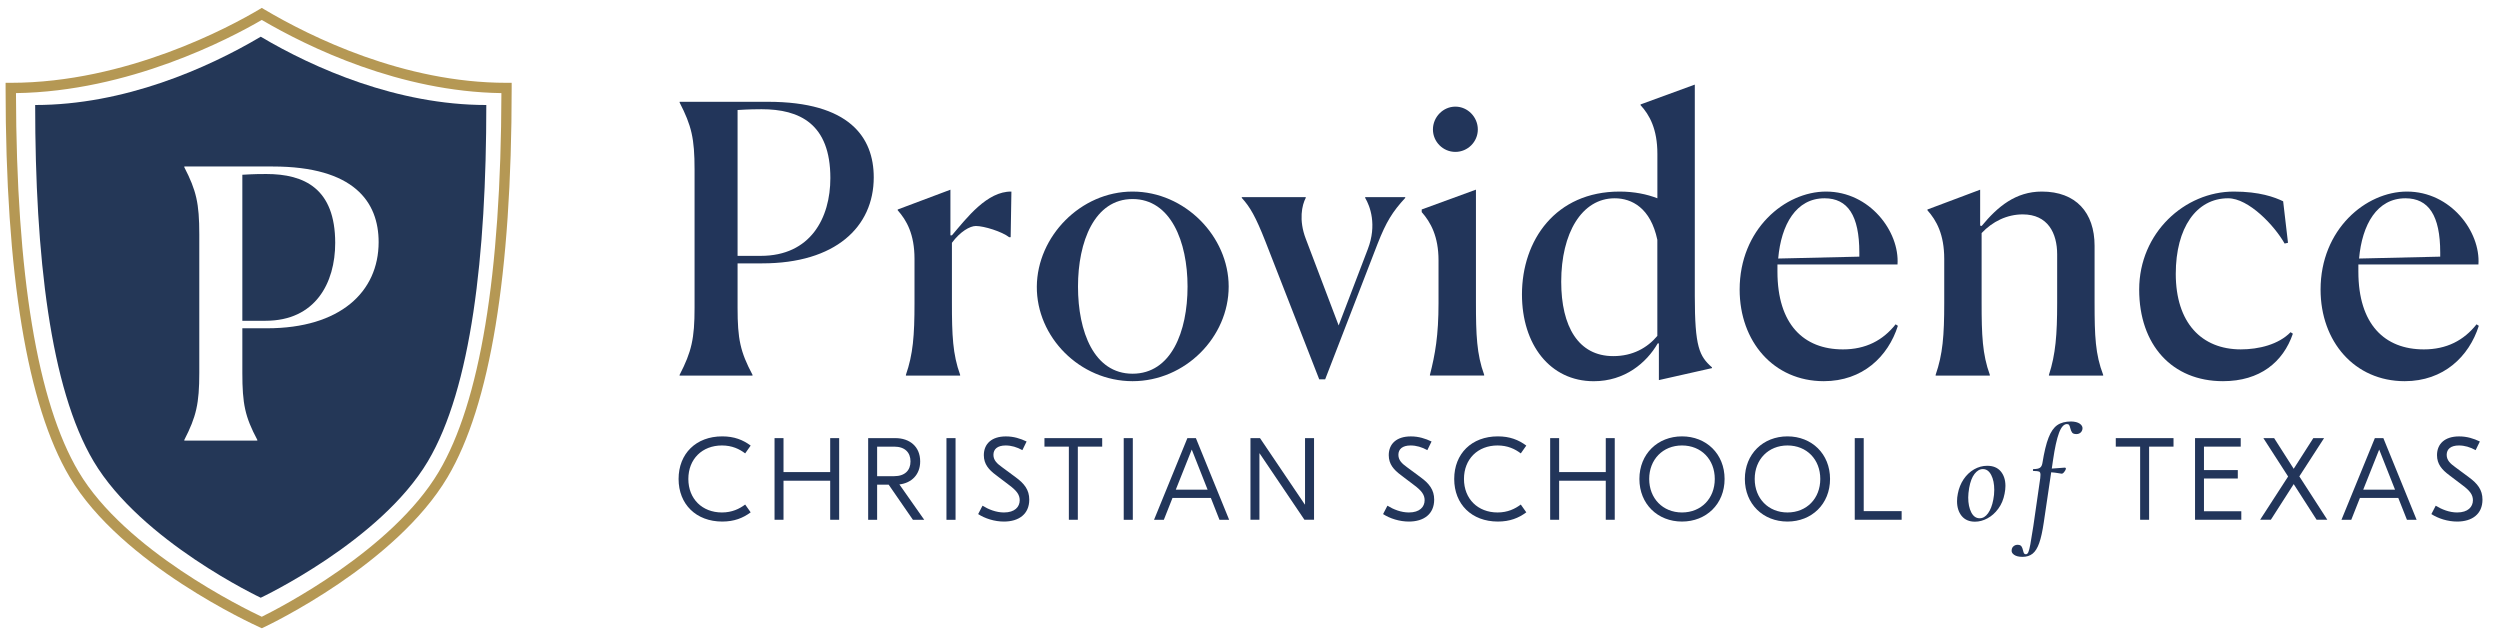 <svg xml:space="preserve" style="enable-background:new 0 0 599.26 152.93;" viewBox="0 0 599.26 152.93" y="0px" x="0px" xmlns:xlink="http://www.w3.org/1999/xlink" xmlns="http://www.w3.org/2000/svg" id="Layer_1" version="1.1">
<style type="text/css">
	.st0{fill:#B59854;}
	.st1{fill:#243757;}
	.st2{fill:#22355A;}
</style>
<g>
	<path d="M62.77,150.59l-0.52-0.23c-1.35-0.61-33.14-15.07-45.55-36.01C6.51,97.16,1.34,65.78,1.34,21.09v-1.24h1.24
		c27.72,0,52.58-13.45,59.54-17.58l0.63-0.38l0.63,0.38c11.08,6.56,33.35,17.58,58.03,17.58h1.24v1.24
		c0,44.69-5.17,76.07-15.35,93.26c-12.4,20.93-42.73,35.39-44.02,36L62.77,150.59z M3.83,22.32c0.09,43.59,5.14,74.12,15.01,90.76
		c11.16,18.83,39.69,32.78,43.91,34.76c4.09-2.02,31.28-15.95,42.43-34.76c9.87-16.65,14.91-47.18,15.01-90.76
		C95.87,21.97,74.06,11.4,62.75,4.78C55,9.3,30.88,21.94,3.83,22.32z" class="st0"></path>
</g>
<g>
	<path d="M63.83,41.71c-1.26,0-2.87,0-5.74,0.18v35h5.57c11.94,0,16.69-9.06,16.69-18.67
		C80.34,45.21,72.98,41.71,63.83,41.71z" class="st1"></path>
	<path d="M62.5,8.8C49.69,16.39,29.77,25.17,8.43,25.17c0,36.05,3.6,67.84,13.99,85.38
		c11.39,19.21,40.08,32.73,40.08,32.73s28.7-13.52,40.08-32.73c10.39-17.54,13.99-49.33,13.99-85.38
		C95.23,25.17,75.31,16.39,62.5,8.8z M64.01,78.69h-5.92v10.68c0,7.45,0.63,10.5,3.59,16.07v0.18h-17.5v-0.18
		c2.87-5.57,3.59-8.71,3.59-16.07V56.16c0-7.45-0.72-10.5-3.59-16.07v-0.18h21.18c19.57,0,25.4,8.53,25.4,18.13
		C90.75,69.99,81.51,78.69,64.01,78.69z" class="st1"></path>
</g>
<path d="M176.8,26.37v34.96l5.56,0c11.92,0,16.68-9.06,16.68-18.65c0-13-7.35-16.5-16.49-16.5
	C181.29,26.19,179.67,26.19,176.8,26.37 M162.91,89.85c2.87-5.56,3.58-8.7,3.58-16.05l0-33.17c0-7.44-0.72-10.49-3.58-16.05V24.4
	l21.16,0c19.55,0,25.37,8.52,25.37,18.11c0,11.92-9.23,20.62-26.72,20.62h-5.92V73.8c0,7.44,0.63,10.49,3.58,16.05v0.18l-17.48,0
	V89.85z" class="st2"></path>
<path d="M217.15,90.03v-0.18c1.7-4.93,2.06-9.33,2.06-17.21l0-10.58c0-5.92-1.88-9.24-4.03-11.66v-0.18l12.64-4.75
	v10.94h0.36c3.59-4.21,8.43-10.58,14.26-10.49l-0.18,10.94h-0.36c-1.7-1.34-6.01-2.69-7.98-2.69c-1.43,0-3.77,1.35-5.74,4.03v14.34
	c0,7.8,0.18,12.37,1.97,17.31v0.18H217.15z" class="st2"></path>
<path d="M284.66,68.69c0-10.76-4.03-20.98-13.18-20.98c-9.14,0-13.08,10.22-13.08,20.98c0,10.85,3.85,20.89,13.08,20.89
	C280.72,89.58,284.66,79.54,284.66,68.69 M248.53,68.69c0.09-12.01,10.49-22.77,22.95-22.77c12.55,0,23.04,10.76,23.04,22.77
	c0,12.1-10.4,22.68-23.04,22.68C258.84,91.37,248.44,80.79,248.53,68.69" class="st2"></path>
<path d="M303.31,57.84c-2.33-5.92-3.68-8.25-5.65-10.4v-0.18l15.33,0v0.18c-0.9,1.7-1.71,5.29,0,9.77l7.89,20.8
	l6.99-18.29c2.24-5.83,0.54-10.31-0.63-12.28v-0.18l9.6,0v0.18c-3.05,3.31-4.57,5.74-6.64,11.03l-12.55,32.45h-1.43L303.31,57.84z" class="st2"></path>
<path d="M348.86,36.41c-2.96,0-5.38-2.42-5.38-5.38c0-2.96,2.42-5.47,5.38-5.47c2.96,0,5.38,2.51,5.38,5.47
	C354.24,33.99,351.82,36.41,348.86,36.41 M342.76,89.85c1.26-4.93,2.06-9.41,2.06-17.21V62.41c0-5.74-1.88-9.14-4.03-11.57v-0.63
	l13-4.75v27.08c0,7.71,0.18,12.37,1.97,17.3v0.18h-13V89.85z" class="st2"></path>
<path d="M397.27,80.52V57.48c-1.61-7.62-6.1-9.95-10.22-9.95c-7.89,0-12.82,8.34-12.82,19.99
	c0,10.76,4.12,17.84,12.46,17.84C391.36,85.37,394.85,83.39,397.27,80.52 M397.36,82.32c-2.69,4.66-7.89,9.06-15.33,9.06
	c-10.49,0-17.21-8.79-17.21-20.8c0-13,8.07-24.66,23.4-24.66c3.5,0,6.55,0.63,9.06,1.61V36.86c0-5.92-1.88-9.32-4.03-11.65v-0.18
	l13-4.75v50.65c0,12.28,1.08,14.44,4.12,17.13v0.18l-12.73,2.87v-8.79H397.36z" class="st2"></path>
<path d="M426.24,61.97l19.45-0.45v-0.99c0-8.88-2.78-13-8.34-13C430.54,47.53,426.95,53.81,426.24,61.97 M437.17,91.37
	c-12.02,0-20.17-9.5-20.17-21.96c0-14.44,10.85-23.49,20.71-23.49c10.49,0,17.66,9.6,17.13,17.48l-28.78,0v1.7
	c0,12.64,6.28,18.65,15.69,18.65c5.47,0,9.59-2.15,12.64-6.01l0.54,0.36C452.59,85.46,446.5,91.37,437.17,91.37" class="st2"></path>
<path d="M476.98,90.03l-13,0v-0.18c1.7-4.93,2.06-9.33,2.06-17.21V62.06c0-5.92-1.88-9.24-4.03-11.66v-0.18l12.64-4.75
	v8.61l0.36,0.09c3.85-4.66,8.16-8.25,14.43-8.25c8.16,0,12.64,5.02,12.64,13v13.63c0,8.07,0.18,12.37,2.06,17.31v0.18l-13,0v-0.18
	c1.61-4.93,1.97-9.68,1.97-17.21V60.98c0-5.11-2.24-9.59-8.25-9.59c-3.77,0-7.26,1.7-9.86,4.48v16.67c0,7.8,0.18,12.37,1.97,17.31
	V90.03z" class="st2"></path>
<path d="M549.61,79.99c-2.33,6.81-7.89,11.38-16.76,11.38c-12.19,0-20.08-8.69-20.08-21.96
	c0-13.63,10.94-23.49,22.68-23.49c6.19,0,9.77,1.34,11.83,2.33l1.16,9.95l-0.81,0.18c-2.42-4.3-8.61-10.85-13.54-10.85
	c-7.62,0-12.55,7.09-12.55,18.11c0,11.75,6.19,18.11,15.6,18.11c4.3,0,9.05-1.17,11.92-4.12L549.61,79.99z" class="st2"></path>
<path d="M565.48,61.97l19.45-0.45v-0.99c0-8.88-2.78-13-8.34-13C569.78,47.53,566.2,53.81,565.48,61.97 M576.42,91.37
	c-12.02,0-20.17-9.5-20.17-21.96c0-14.44,10.85-23.49,20.71-23.49c10.49,0,17.66,9.6,17.13,17.48l-28.78,0v1.7
	c0,12.64,6.28,18.65,15.69,18.65c5.47,0,9.59-2.15,12.64-6.01l0.54,0.36C591.84,85.46,585.74,91.37,576.42,91.37" class="st2"></path>
<path d="M162.66,114.81c0-6.07,4.19-10.21,10.46-10.21c2.88,0,4.97,0.84,6.82,2.21l-1.32,1.87
	c-1.37-1.04-3.13-1.9-5.57-1.9c-4.72,0-8.05,3.24-8.05,8.03c0,4.78,3.33,8.03,8.05,8.03c2.43,0,4.19-0.87,5.57-1.9l1.32,1.87
	c-1.85,1.37-3.95,2.21-6.82,2.21C166.86,125.01,162.66,120.87,162.66,114.81" class="st2"></path>
<polygon points="201.15,105.02 201.15,124.59 199,124.59 199,115.23 187.81,115.23 187.81,124.59 185.66,124.59 
	185.66,105.02 187.81,105.02 187.81,113.16 199,113.16 199,105.02" class="st2"></polygon>
<g>
	<path d="M210.25,114.14h4.09c2.57,0,3.91-1.4,3.91-3.53c0-2.15-1.34-3.55-3.91-3.55h-4.09V114.14z M213.02,116.18
		h-2.77v8.42h-2.15v-19.58l6.52,0c3.38,0,5.95,1.98,5.95,5.59c0,3.16-2.07,5.17-4.98,5.51l5.95,8.48h-2.71L213.02,116.18z" class="st2"></path>
</g>
<rect height="19.58" width="2.18" class="st2" y="105.02" x="226.87"></rect>
<g>
	<path d="M246.08,105.83l-1.01,2.07c-1.32-0.73-2.65-1.12-4-1.12c-1.99,0-2.94,0.89-2.94,2.24c0,1.32,0.87,2.1,2.1,2.99
		l3.22,2.38c2.07,1.51,3.27,3.02,3.27,5.37c0,3.47-2.49,5.26-6.07,5.26c-2.27,0-4.53-0.73-6.18-1.79l1.04-2.01
		c1.45,0.89,3.27,1.62,5.15,1.62c2.6,0,3.77-1.34,3.77-2.94c0-1.34-0.78-2.32-2.54-3.63l-3.18-2.41c-1.68-1.26-2.88-2.6-2.88-4.75
		c0-2.74,1.9-4.5,5.28-4.5C242.97,104.6,244.62,105.13,246.08,105.83" class="st2"></path>
</g>
<polygon points="264.2,107.06 258.36,107.06 258.36,124.59 256.21,124.59 256.21,107.06 250.36,107.06 250.36,105.02 
	264.2,105.02" class="st2"></polygon>
<rect height="19.58" width="2.18" class="st2" y="105.02" x="269.36"></rect>
<path d="M289.47,117.38l-3.8-9.62l-3.83,9.62H289.47z M290.25,119.36h-9.2l-2.07,5.23h-2.35l7.99-19.57h2.04l7.97,19.57
	h-2.32L290.25,119.36z" class="st2"></path>
<polygon points="314.98,124.59 312.68,124.59 301.94,108.68 301.89,108.68 301.89,124.59 299.74,124.59 299.74,105.02 
	302.03,105.02 312.77,120.93 312.82,120.93 312.82,105.02 314.98,105.02" class="st2"></polygon>
<g>
	<path d="M343.15,105.83l-1.01,2.07c-1.32-0.73-2.65-1.12-4-1.12c-1.99,0-2.94,0.89-2.94,2.24
		c0,1.32,0.87,2.1,2.09,2.99l3.22,2.38c2.07,1.51,3.27,3.02,3.27,5.37c0,3.47-2.49,5.26-6.06,5.26c-2.27,0-4.54-0.73-6.19-1.79
		l1.04-2.01c1.45,0.89,3.27,1.62,5.15,1.62c2.6,0,3.77-1.34,3.77-2.94c0-1.34-0.78-2.32-2.54-3.63l-3.18-2.41
		c-1.68-1.26-2.88-2.6-2.88-4.75c0-2.74,1.9-4.5,5.28-4.5C340.04,104.6,341.69,105.13,343.15,105.83" class="st2"></path>
	<path d="M348.58,114.81c0-6.07,4.19-10.21,10.46-10.21c2.88,0,4.97,0.84,6.82,2.21l-1.32,1.87
		c-1.37-1.04-3.13-1.9-5.57-1.9c-4.72,0-8.05,3.24-8.05,8.03c0,4.78,3.33,8.03,8.05,8.03c2.43,0,4.19-0.87,5.57-1.9l1.32,1.87
		c-1.85,1.37-3.95,2.21-6.82,2.21C352.77,125.01,348.58,120.87,348.58,114.81" class="st2"></path>
</g>
<polygon points="387.06,105.02 387.06,124.59 384.91,124.59 384.91,115.23 373.73,115.23 373.73,124.59 371.58,124.59 
	371.58,105.02 373.73,105.02 373.73,113.16 384.91,113.16 384.91,105.02" class="st2"></polygon>
<g>
	<path d="M395.32,114.81c0,4.67,3.27,8.03,7.86,8.03c4.61,0,7.86-3.36,7.86-8.03s-3.24-8.03-7.86-8.03
		C398.6,106.78,395.32,110.14,395.32,114.81 M413.39,114.81c0,6.01-4.39,10.21-10.21,10.21c-5.82,0-10.21-4.19-10.21-10.21
		c0-6.01,4.39-10.21,10.21-10.21C409,104.6,413.39,108.79,413.39,114.81" class="st2"></path>
	<path d="M420.61,114.81c0,4.67,3.27,8.03,7.86,8.03c4.61,0,7.86-3.36,7.86-8.03s-3.24-8.03-7.86-8.03
		C423.88,106.78,420.61,110.14,420.61,114.81 M438.67,114.81c0,6.01-4.39,10.21-10.21,10.21c-5.82,0-10.21-4.19-10.21-10.21
		c0-6.01,4.39-10.21,10.21-10.21C434.28,104.6,438.67,108.79,438.67,114.81" class="st2"></path>
</g>
<polygon points="446.74,122.52 455.83,122.52 455.83,124.59 444.59,124.59 444.59,105.02 446.74,105.02" class="st2"></polygon>
<g>
	<path d="M476.54,123.04c0.58-0.8,1-1.89,1.26-3.28c0.15-0.73,0.23-1.51,0.23-2.33c0-1.43-0.24-2.62-0.73-3.57
		c-0.49-0.95-1.16-1.42-2-1.42c-0.73,0-1.4,0.39-2,1.16c-0.6,0.78-1.02,1.89-1.28,3.34c-0.15,0.91-0.23,1.67-0.23,2.3
		c0,1.45,0.25,2.64,0.73,3.58c0.49,0.94,1.15,1.41,2,1.41C475.29,124.24,475.96,123.84,476.54,123.04 M470.23,123.69
		c-0.74-0.91-1.12-2.09-1.12-3.54c0-0.6,0.06-1.21,0.19-1.82c0.24-1.27,0.7-2.42,1.38-3.44c0.68-1.01,1.52-1.81,2.51-2.38
		c1-0.57,2.04-0.86,3.15-0.86c1.4,0,2.48,0.44,3.24,1.33c0.75,0.89,1.13,2.06,1.13,3.5c0,0.59-0.07,1.2-0.2,1.85
		c-0.26,1.38-0.76,2.59-1.51,3.6c-0.74,1.02-1.61,1.79-2.6,2.32c-0.98,0.53-1.98,0.8-3,0.8
		C472.04,125.05,470.98,124.59,470.23,123.69" class="st2"></path>
	<path d="M498.53,101.56c0.5,0.35,0.71,0.77,0.65,1.26c-0.07,0.39-0.23,0.69-0.5,0.91c-0.27,0.22-0.59,0.32-0.96,0.32
		c-0.5,0-0.84-0.12-1.02-0.36c-0.18-0.24-0.33-0.58-0.44-1.04c-0.08-0.35-0.17-0.6-0.28-0.76c-0.1-0.16-0.28-0.24-0.53-0.24
		c-0.73,0-1.37,0.71-1.9,2.12c-0.53,1.42-1.01,3.61-1.44,6.57l-0.29,1.98l1.36-0.1c1.08-0.08,1.68-0.13,1.78-0.13
		c0.09,0,0.15,0.04,0.2,0.11s0.06,0.16,0.03,0.24c-0.06,0.22-0.21,0.46-0.42,0.73c-0.22,0.27-0.42,0.4-0.62,0.37
		c-0.06,0-0.33-0.04-0.81-0.13c-0.48-0.09-1.03-0.15-1.66-0.2l-1.78,12.03c-0.31,2.1-0.67,3.74-1.09,4.93
		c-0.42,1.19-0.95,2.04-1.59,2.55c-0.64,0.51-1.44,0.76-2.42,0.76c-0.87,0-1.53-0.16-2.01-0.49c-0.47-0.33-0.67-0.73-0.58-1.2
		c0.05-0.37,0.2-0.66,0.47-0.87c0.27-0.22,0.57-0.33,0.92-0.33c0.46,0,0.77,0.12,0.94,0.36c0.17,0.24,0.3,0.57,0.39,1
		c0.07,0.3,0.14,0.53,0.23,0.68c0.09,0.15,0.24,0.23,0.45,0.23c0.24,0,0.43-0.17,0.59-0.5c0.15-0.33,0.31-0.96,0.48-1.88
		c0.17-0.92,0.41-2.38,0.72-4.39l1.65-11.45c0.04-0.47,0.06-0.76,0.06-0.84c0-0.41-0.11-0.66-0.32-0.76
		c-0.21-0.09-0.68-0.15-1.39-0.15c-0.07,0-0.1-0.07-0.1-0.19c0-0.17,0.03-0.26,0.1-0.26c0.73,0,1.26-0.1,1.57-0.31
		c0.31-0.21,0.51-0.58,0.6-1.12c0.43-2.66,0.92-4.7,1.48-6.11c0.55-1.42,1.25-2.42,2.09-3c0.84-0.58,1.95-0.87,3.31-0.87
		C497.34,101.05,498.03,101.22,498.53,101.56" class="st2"></path>
</g>
<polygon points="521,107.06 515.15,107.06 515.15,124.59 513,124.59 513,107.06 507.16,107.06 507.16,105.02 
	521,105.02" class="st2"></polygon>
<polygon points="537.25,122.55 537.25,124.59 526.16,124.59 526.16,105.02 537.11,105.02 537.11,107.06 528.3,107.06 
	528.3,112.68 536.41,112.68 536.41,114.7 528.3,114.7 528.3,122.55" class="st2"></polygon>
<polygon points="555.3,124.59 549.81,116.04 544.33,124.59 541.76,124.59 548.47,114.22 542.54,105.02 545.12,105.02 
	549.81,112.37 554.51,105.02 557.09,105.02 551.16,114.19 557.87,124.59" class="st2"></polygon>
<path d="M574.1,117.38l-3.8-9.62l-3.83,9.62H574.1z M574.88,119.36h-9.2l-2.07,5.23h-2.35l8-19.57h2.04l7.97,19.57
	h-2.32L574.88,119.36z" class="st2"></path>
<g>
	<path d="M594.43,105.83l-1.01,2.07c-1.32-0.73-2.66-1.12-4-1.12c-1.98,0-2.94,0.89-2.94,2.24c0,1.32,0.87,2.1,2.1,2.99
		l3.21,2.38c2.07,1.51,3.27,3.02,3.27,5.37c0,3.47-2.49,5.26-6.07,5.26c-2.26,0-4.53-0.73-6.18-1.79l1.04-2.01
		c1.45,0.89,3.27,1.62,5.14,1.62c2.6,0,3.78-1.34,3.78-2.94c0-1.34-0.78-2.32-2.55-3.63l-3.18-2.41c-1.68-1.26-2.88-2.6-2.88-4.75
		c0-2.74,1.9-4.5,5.28-4.5C591.33,104.6,592.98,105.13,594.43,105.83" class="st2"></path>
</g>
</svg>

